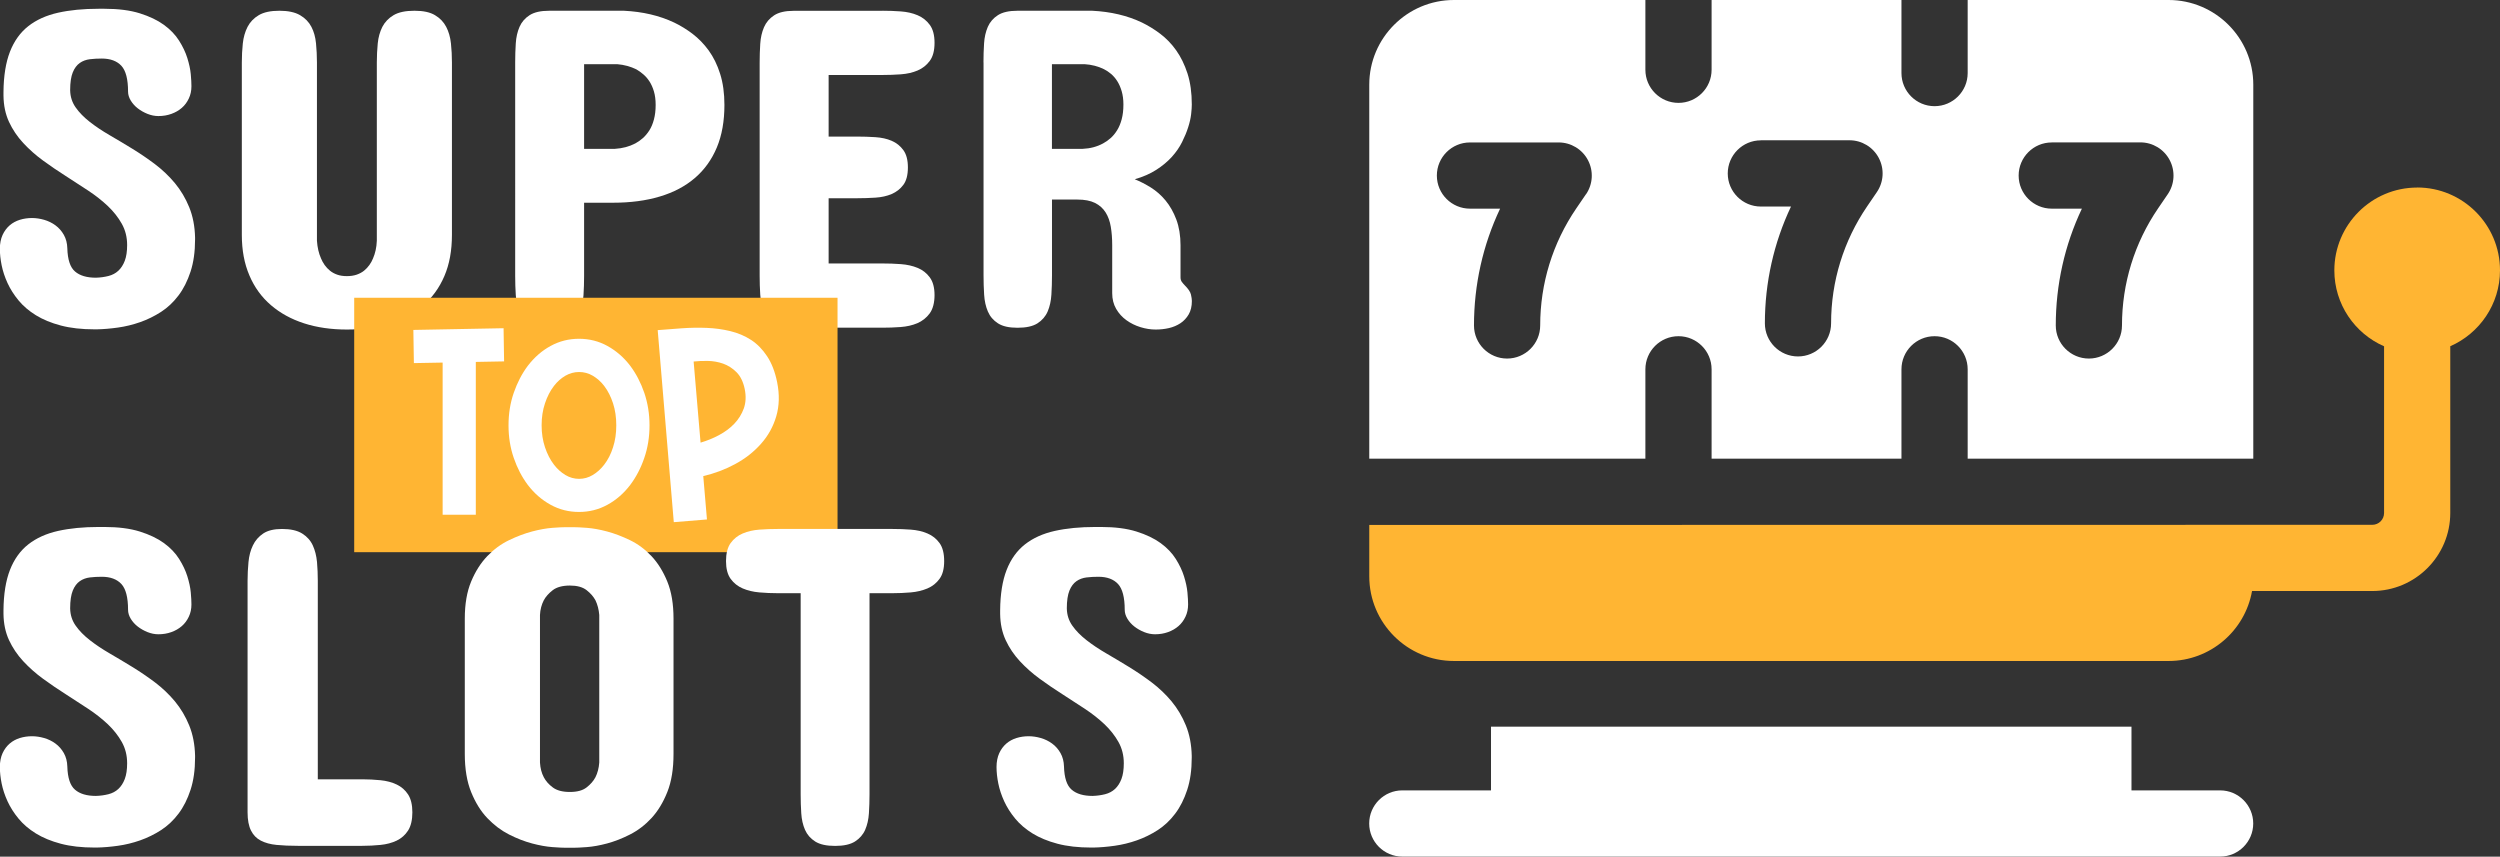 <?xml version="1.0" encoding="UTF-8"?>
<svg id="Layer_2" data-name="Layer 2" xmlns="http://www.w3.org/2000/svg" viewBox="0 0 379.09 129.9">
  <rect x="0" y="0" width="379.09" height="129.9" fill="#333333" stroke="none"/>
  <defs>
    <style>
      .cls-1 {
        fill: #fff;
      }

      .cls-1, .cls-2 {
        stroke-width: 0px;
      }

      .cls-2 {
        fill: #ffb533;
      }
    </style>
  </defs>
  <g id="Layer_1-2" data-name="Layer 1">
    <g>
      <g>
        <path class="cls-1" d="m10.64,13.71c.02.96.3,1.83.84,2.59.54.77,1.25,1.49,2.13,2.18.88.69,1.88,1.36,3,2.01,1.12.65,2.27,1.34,3.45,2.06,1.18.72,2.33,1.51,3.45,2.35,1.12.85,2.13,1.81,3.02,2.88.89,1.08,1.61,2.29,2.16,3.64.55,1.35.85,2.88.89,4.6v.27c0,1.88-.23,3.51-.69,4.91-.46,1.4-1.06,2.6-1.82,3.6-.76,1.01-1.64,1.84-2.64,2.49-1.01.65-2.07,1.17-3.18,1.56-1.11.39-2.23.66-3.36.82s-2.2.25-3.21.27h-.34c-1.95,0-3.65-.19-5.12-.58-1.47-.39-2.72-.91-3.78-1.56-1.05-.65-1.93-1.4-2.63-2.25-.7-.85-1.25-1.72-1.67-2.63-.41-.9-.71-1.8-.89-2.69-.18-.89-.27-1.73-.27-2.51s.14-1.5.41-2.09c.27-.59.64-1.08,1.08-1.46s.96-.66,1.54-.84c.58-.18,1.2-.27,1.84-.27.6,0,1.21.09,1.84.27.63.18,1.2.46,1.72.84.52.38.94.86,1.27,1.44.33.58.51,1.27.53,2.04.05,1.72.43,2.89,1.17,3.52.73.63,1.79.94,3.16.94.69-.02,1.32-.11,1.91-.26.58-.15,1.08-.41,1.49-.79.41-.38.74-.88.98-1.51s.36-1.42.36-2.39c0-1.19-.27-2.27-.81-3.23-.54-.96-1.24-1.85-2.11-2.68-.87-.82-1.87-1.61-2.99-2.35-1.12-.74-2.27-1.49-3.43-2.23-1.17-.74-2.31-1.52-3.42-2.33-1.11-.81-2.11-1.7-3-2.66-.89-.96-1.61-2.03-2.15-3.19-.54-1.17-.82-2.49-.84-3.98v-.55c.02-2.45.35-4.49.98-6.11.63-1.62,1.56-2.92,2.78-3.88,1.22-.96,2.73-1.64,4.51-2.04,1.79-.4,3.83-.6,6.15-.6h.89c2.1,0,3.89.23,5.36.69,1.46.46,2.68,1.04,3.66,1.75.97.71,1.74,1.51,2.3,2.4.56.89.98,1.77,1.25,2.64.27.87.45,1.68.52,2.44.07.76.1,1.36.1,1.82,0,.69-.13,1.31-.4,1.87-.26.56-.62,1.04-1.06,1.42-.45.39-.97.69-1.58.91-.61.22-1.26.33-1.97.33-.55,0-1.1-.11-1.65-.33-.55-.22-1.04-.5-1.48-.84-.44-.34-.79-.74-1.06-1.18-.27-.45-.41-.9-.41-1.36,0-1.88-.34-3.18-1.01-3.91-.68-.73-1.67-1.1-2.97-1.1-.62,0-1.22.03-1.8.1-.58.07-1.1.26-1.54.57s-.8.78-1.06,1.42c-.26.64-.4,1.54-.4,2.71Z"/>
        <path class="cls-1" d="m36.67,9.46c0-.98.05-1.95.15-2.88s.34-1.77.72-2.51c.38-.73.94-1.32,1.7-1.77s1.8-.67,3.12-.67,2.37.22,3.14.67c.77.45,1.34,1.04,1.72,1.77.38.73.61,1.57.7,2.51.09.94.14,1.9.14,2.88v27.05c.07,1.01.27,1.9.62,2.68.14.34.32.68.55,1,.23.32.5.61.81.86.31.25.67.45,1.1.6.42.15.91.22,1.46.22s1.04-.07,1.48-.22c.43-.15.81-.35,1.12-.6.31-.25.58-.54.81-.86.23-.32.41-.65.55-1,.34-.78.54-1.67.58-2.68V9.46c0-.98.05-1.95.14-2.88.09-.94.33-1.77.7-2.51.38-.73.94-1.32,1.7-1.77s1.81-.67,3.16-.67,2.37.22,3.12.67c.76.45,1.32,1.04,1.7,1.77.38.73.62,1.57.72,2.51s.15,1.9.15,2.88v26.16c0,2.38-.38,4.46-1.15,6.25-.77,1.79-1.85,3.28-3.26,4.48s-3.09,2.11-5.05,2.71c-1.96.61-4.11.91-6.47.91s-4.54-.31-6.49-.94c-1.95-.63-3.62-1.55-5.03-2.76-1.41-1.21-2.5-2.71-3.26-4.5-.77-1.79-1.15-3.83-1.15-6.15V9.46Z"/>
        <path class="cls-1" d="m88.57,30.74v11.12c0,.98-.03,1.95-.09,2.88-.06.94-.25,1.77-.58,2.51-.33.73-.85,1.32-1.56,1.77-.71.45-1.73.67-3.06.67s-2.27-.22-2.97-.67c-.7-.45-1.21-1.04-1.53-1.77-.32-.73-.51-1.57-.57-2.51-.06-.94-.09-1.9-.09-2.88V9.46c0-.98.03-1.95.09-2.88.06-.94.25-1.77.57-2.51.32-.73.83-1.32,1.53-1.77.7-.45,1.69-.67,2.97-.67h11.33c2.84.14,5.38.73,7.62,1.79.96.46,1.89,1.03,2.8,1.72.9.69,1.72,1.53,2.44,2.52.72,1,1.3,2.17,1.73,3.54.43,1.36.65,2.94.65,4.72,0,2.45-.38,4.6-1.15,6.44-.77,1.84-1.88,3.39-3.33,4.63-1.45,1.25-3.23,2.19-5.32,2.81-2.09.63-4.46.94-7.09.94h-4.39Zm4.67-8.17c1.14-.07,2.17-.34,3.09-.82.39-.21.77-.47,1.13-.79.37-.32.7-.72,1-1.18.3-.47.53-1.02.7-1.67.17-.64.26-1.37.26-2.2,0-.78-.09-1.46-.26-2.04-.17-.58-.4-1.09-.67-1.51-.27-.42-.58-.78-.93-1.08-.34-.3-.7-.55-1.06-.76-.87-.43-1.84-.7-2.92-.79h-5.01v12.84h4.67Z"/>
        <path class="cls-1" d="m133.82,1.63c.92,0,1.84.03,2.78.1.94.07,1.79.26,2.54.58.76.32,1.37.81,1.85,1.46.48.65.72,1.56.72,2.73s-.24,2.08-.72,2.73c-.48.65-1.1,1.14-1.85,1.46-.75.32-1.6.51-2.54.58-.94.07-1.87.1-2.78.1h-8.17v9.34h4.33c.92,0,1.84.03,2.76.09.93.06,1.75.24,2.47.55.72.31,1.31.78,1.77,1.41.46.63.69,1.5.69,2.63s-.23,2.03-.69,2.64c-.46.62-1.05,1.08-1.77,1.39-.72.31-1.54.49-2.47.55-.93.06-1.85.09-2.76.09h-4.33v9.89h8.17c.92,0,1.84.03,2.78.1.94.07,1.79.26,2.54.57.76.31,1.37.79,1.85,1.44.48.65.72,1.55.72,2.69s-.25,2.12-.74,2.78c-.49.66-1.12,1.16-1.87,1.48-.76.32-1.6.51-2.54.58s-1.85.1-2.75.1h-13.46c-1.28,0-2.27-.23-2.97-.69-.7-.46-1.21-1.06-1.53-1.8-.32-.74-.51-1.58-.57-2.52s-.09-1.9-.09-2.88V9.53c0-.98.03-1.94.09-2.88.06-.94.25-1.78.57-2.52.32-.74.83-1.34,1.53-1.8.7-.46,1.69-.69,2.97-.69h13.46Z"/>
        <path class="cls-1" d="m149.13,9.46c0-.98.03-1.95.09-2.88.06-.94.25-1.77.57-2.51.32-.73.83-1.32,1.53-1.77.7-.45,1.69-.67,2.97-.67h11.33c2.81.14,5.33.73,7.55,1.79.94.46,1.86,1.02,2.76,1.7.9.68,1.71,1.51,2.42,2.51.71,1,1.28,2.17,1.72,3.52.43,1.35.65,2.92.65,4.7,0,.37-.03.85-.1,1.46-.07.61-.22,1.27-.45,1.99-.23.72-.54,1.47-.93,2.25-.39.78-.9,1.52-1.54,2.23-.64.71-1.42,1.36-2.35,1.96-.93.6-2.02,1.08-3.28,1.44.8.32,1.61.74,2.44,1.25.82.52,1.57,1.17,2.23,1.97.66.8,1.21,1.76,1.63,2.88.42,1.12.64,2.43.64,3.91v4.88c0,.27.07.5.21.69.14.18.27.34.41.48.55.55.87,1.02.96,1.42.09.4.14.73.14.98,0,.8-.16,1.48-.48,2.03-.32.55-.74,1-1.25,1.34-.52.34-1.1.59-1.75.74-.65.15-1.32.22-2.01.22-.76,0-1.52-.12-2.3-.36-.78-.24-1.49-.59-2.13-1.05-.64-.46-1.16-1.03-1.56-1.72-.4-.69-.6-1.48-.6-2.37v-7.28c0-1.01-.07-1.93-.21-2.78-.14-.85-.4-1.58-.79-2.2-.39-.62-.93-1.1-1.61-1.44-.69-.34-1.58-.51-2.68-.51h-3.84v11.47c0,1.01-.03,1.99-.09,2.95-.06.96-.25,1.81-.57,2.56-.32.74-.84,1.34-1.54,1.79-.71.45-1.72.67-3.02.67s-2.27-.22-2.97-.67c-.7-.45-1.21-1.04-1.53-1.79-.32-.74-.51-1.6-.57-2.56-.06-.96-.09-1.95-.09-2.95V9.46Zm15.04,13.11c1.14-.05,2.17-.32,3.09-.82.39-.21.77-.47,1.13-.79.37-.32.7-.72,1-1.2.3-.48.53-1.04.7-1.68.17-.64.26-1.38.26-2.23,0-.75-.09-1.42-.26-2.01-.17-.58-.39-1.09-.67-1.53-.27-.43-.59-.8-.94-1.1-.36-.3-.72-.54-1.08-.72-.87-.43-1.85-.69-2.95-.76h-4.94v12.84h4.67Z"/>
      </g>
      <g>
        <rect class="cls-2" x="53.71" y="45.15" width="73.29" height="38.58"/>
        <g>
          <path class="cls-1" d="m72.15,54.87v23.18h-5.03v-23.07l-4.36.08-.08-5.03,13.68-.26.08,5.03-4.28.08Z"/>
          <path class="cls-1" d="m87.8,51.37c1.55,0,2.99.36,4.31,1.09,1.32.73,2.48,1.73,3.45,3,.9,1.2,1.61,2.57,2.14,4.11.52,1.54.79,3.18.79,4.93s-.26,3.4-.79,4.93c-.52,1.54-1.24,2.91-2.14,4.11-.98,1.28-2.13,2.28-3.45,3-1.33.73-2.76,1.09-4.31,1.09s-2.99-.36-4.31-1.09c-1.33-.73-2.48-1.73-3.45-3-.9-1.2-1.61-2.57-2.14-4.11s-.79-3.18-.79-4.93.26-3.4.79-4.93,1.24-2.91,2.14-4.11c.98-1.27,2.12-2.28,3.45-3,1.33-.73,2.76-1.09,4.31-1.09Zm3.81,7.14c-.5-.65-1.08-1.16-1.73-1.54-.65-.38-1.34-.56-2.07-.56s-1.42.19-2.07.56c-.65.38-1.23.89-1.73,1.54-.58.75-1.03,1.63-1.37,2.65-.34,1.01-.51,2.12-.51,3.33s.17,2.31.51,3.33c.34,1.01.79,1.9,1.37,2.65.5.65,1.08,1.17,1.73,1.56.65.39,1.34.58,2.07.58s1.42-.19,2.07-.58c.65-.39,1.23-.91,1.73-1.56.58-.75,1.03-1.63,1.35-2.65.33-1.01.49-2.12.49-3.33s-.16-2.31-.49-3.33c-.33-1.01-.78-1.9-1.35-2.65Z"/>
          <path class="cls-1" d="m117.84,57.95c.38,1.88.33,3.6-.13,5.17-.46,1.57-1.23,2.96-2.31,4.17-1.08,1.22-2.37,2.24-3.89,3.06-1.52.83-3.14,1.44-4.87,1.84l.56,6.58-5.03.41-2.44-29.12c1.18-.1,2.4-.19,3.68-.28,1.28-.09,2.53-.11,3.76-.06,1.23.05,2.42.21,3.57.49,1.15.28,2.2.72,3.14,1.33.94.61,1.75,1.44,2.44,2.48.69,1.04,1.2,2.35,1.52,3.93Zm-11.61,9.17c.95-.28,1.88-.65,2.78-1.13.9-.48,1.68-1.05,2.33-1.73.65-.68,1.13-1.45,1.45-2.33.31-.88.36-1.87.13-2.97-.23-1.08-.64-1.92-1.24-2.52-.6-.6-1.28-1.03-2.03-1.3-.75-.26-1.53-.4-2.33-.41-.8-.01-1.52.02-2.14.09l1.05,12.29Z"/>
        </g>
      </g>
      <g>
        <path class="cls-1" d="m10.64,92.29c.02.96.3,1.83.84,2.59.54.77,1.25,1.49,2.13,2.18.88.69,1.88,1.36,3,2.01,1.12.65,2.27,1.34,3.45,2.06,1.18.72,2.33,1.51,3.45,2.35,1.12.85,2.13,1.81,3.02,2.88.89,1.08,1.61,2.29,2.16,3.64.55,1.35.85,2.88.89,4.6v.27c0,1.88-.23,3.51-.69,4.91-.46,1.4-1.06,2.6-1.82,3.6-.76,1.01-1.64,1.84-2.64,2.49-1.01.65-2.07,1.17-3.18,1.56-1.11.39-2.23.66-3.36.82s-2.2.25-3.21.27h-.34c-1.95,0-3.65-.19-5.12-.58-1.47-.39-2.72-.91-3.78-1.56-1.05-.65-1.93-1.4-2.63-2.25-.7-.85-1.25-1.72-1.67-2.63-.41-.9-.71-1.8-.89-2.69-.18-.89-.27-1.73-.27-2.51s.14-1.5.41-2.09c.27-.59.64-1.08,1.08-1.46s.96-.66,1.54-.84c.58-.18,1.2-.27,1.84-.27.6,0,1.21.09,1.84.27.63.18,1.2.46,1.72.84.52.38.94.86,1.27,1.44.33.58.51,1.27.53,2.04.05,1.72.43,2.89,1.17,3.52.73.63,1.79.94,3.16.94.69-.02,1.32-.11,1.91-.26.58-.15,1.08-.41,1.49-.79.41-.38.74-.88.98-1.51s.36-1.42.36-2.39c0-1.19-.27-2.27-.81-3.23-.54-.96-1.24-1.85-2.11-2.68-.87-.82-1.87-1.61-2.99-2.35-1.12-.74-2.27-1.49-3.43-2.23-1.17-.74-2.31-1.52-3.42-2.33-1.11-.81-2.11-1.7-3-2.66-.89-.96-1.61-2.03-2.15-3.19-.54-1.17-.82-2.49-.84-3.98v-.55c.02-2.45.35-4.49.98-6.11.63-1.62,1.56-2.92,2.78-3.88,1.22-.96,2.73-1.64,4.51-2.04,1.79-.4,3.83-.6,6.15-.6h.89c2.1,0,3.89.23,5.36.69,1.46.46,2.68,1.04,3.66,1.75.97.71,1.74,1.51,2.3,2.4.56.89.98,1.77,1.25,2.64.27.87.45,1.68.52,2.44.07.76.1,1.36.1,1.82,0,.69-.13,1.31-.4,1.87-.26.56-.62,1.04-1.06,1.42-.45.39-.97.69-1.58.91-.61.22-1.26.33-1.97.33-.55,0-1.1-.11-1.65-.33-.55-.22-1.04-.5-1.48-.84-.44-.34-.79-.74-1.06-1.18-.27-.45-.41-.9-.41-1.36,0-1.88-.34-3.18-1.01-3.91-.68-.73-1.67-1.1-2.97-1.1-.62,0-1.22.03-1.8.1-.58.07-1.1.26-1.54.57s-.8.78-1.06,1.42c-.26.64-.4,1.54-.4,2.71Z"/>
        <path class="cls-1" d="m37.54,88.1c0-.98.05-1.94.14-2.88.09-.94.31-1.78.67-2.52.35-.74.88-1.34,1.56-1.8.69-.46,1.64-.69,2.85-.69,1.3,0,2.32.23,3.06.69.73.46,1.27,1.06,1.61,1.8.34.74.55,1.59.64,2.52.08.94.12,1.9.12,2.88v30.07h6.73c.94,0,1.87.05,2.78.14.92.09,1.73.31,2.45.65.72.34,1.3.85,1.73,1.51.43.66.65,1.57.65,2.71s-.22,2.09-.65,2.76c-.44.68-1.01,1.18-1.73,1.53-.72.34-1.54.56-2.45.65-.92.09-1.84.14-2.78.14h-9.75c-1.21,0-2.29-.05-3.23-.14-.94-.09-1.73-.31-2.39-.65s-1.15-.85-1.49-1.53c-.34-.67-.52-1.6-.52-2.76v-35.09Z"/>
        <path class="cls-1" d="m70.48,93.8c0-2.2.32-4.07.96-5.61.64-1.54,1.46-2.83,2.45-3.86s2.09-1.84,3.3-2.42c1.2-.58,2.37-1.02,3.5-1.32,1.13-.3,2.16-.48,3.07-.55.92-.07,1.59-.1,2.03-.1h1.17c.43,0,1.11.03,2.03.1.92.07,1.93.25,3.06.55,1.12.3,2.28.74,3.48,1.32,1.2.58,2.29,1.39,3.26,2.42.97,1.03,1.77,2.32,2.4,3.86.63,1.54.94,3.42.94,5.61v20.53c0,2.27-.31,4.19-.94,5.77-.63,1.58-1.43,2.9-2.4,3.95-.97,1.05-2.06,1.88-3.26,2.49-1.2.61-2.36,1.06-3.48,1.36-1.12.3-2.14.48-3.06.55-.92.07-1.59.1-2.03.1h-1.17c-.44,0-1.11-.03-2.03-.1-.92-.07-1.94-.25-3.07-.55-1.13-.3-2.3-.75-3.5-1.36-1.2-.61-2.3-1.44-3.3-2.49s-1.81-2.37-2.45-3.95c-.64-1.58-.96-3.5-.96-5.77v-20.53Zm11.4,21.83c.05.85.24,1.59.58,2.23.3.57.75,1.09,1.36,1.54.61.46,1.47.69,2.59.69s1.95-.23,2.54-.69c.59-.46,1.04-.97,1.34-1.54.32-.64.52-1.38.58-2.23v-22.38c-.07-.82-.26-1.57-.58-2.23-.3-.55-.74-1.06-1.34-1.53-.6-.47-1.44-.7-2.54-.7s-1.99.24-2.59.7c-.61.47-1.06.98-1.36,1.53-.34.66-.54,1.41-.58,2.23v22.38Z"/>
        <path class="cls-1" d="m135.35,80.21c.92,0,1.84.03,2.76.1.93.07,1.77.26,2.52.58.76.32,1.37.81,1.84,1.46.47.65.7,1.56.7,2.73s-.23,2.04-.7,2.69c-.47.65-1.08,1.14-1.84,1.46s-1.6.52-2.52.6c-.93.08-1.85.12-2.76.12h-3.5v30.49c0,.98-.03,1.95-.09,2.88-.06.94-.25,1.77-.57,2.51-.32.73-.84,1.32-1.54,1.77-.71.45-1.72.67-3.02.67s-2.31-.22-3.02-.67-1.22-1.04-1.54-1.77c-.32-.73-.51-1.57-.57-2.51-.06-.94-.09-1.9-.09-2.88v-30.49h-3.5c-.92,0-1.84-.04-2.76-.12-.93-.08-1.77-.28-2.52-.6s-1.37-.81-1.84-1.46-.7-1.55-.7-2.69.23-2.08.7-2.73,1.08-1.14,1.84-1.46c.76-.32,1.6-.51,2.52-.58.93-.07,1.85-.1,2.76-.1h17.44Z"/>
        <path class="cls-1" d="m161.77,92.29c.02.96.3,1.83.84,2.59.54.77,1.25,1.49,2.13,2.18.88.69,1.88,1.36,3,2.01,1.12.65,2.27,1.34,3.45,2.06,1.18.72,2.33,1.51,3.45,2.35,1.12.85,2.13,1.81,3.02,2.88.89,1.08,1.61,2.29,2.16,3.64.55,1.35.85,2.88.89,4.6v.27c0,1.88-.23,3.51-.69,4.91-.46,1.4-1.06,2.6-1.82,3.6-.76,1.01-1.64,1.84-2.64,2.49-1.01.65-2.07,1.17-3.18,1.56-1.11.39-2.23.66-3.36.82s-2.2.25-3.21.27h-.34c-1.95,0-3.65-.19-5.12-.58-1.47-.39-2.72-.91-3.78-1.56-1.05-.65-1.93-1.4-2.63-2.25-.7-.85-1.25-1.72-1.67-2.63-.41-.9-.71-1.8-.89-2.69-.18-.89-.27-1.73-.27-2.51s.14-1.5.41-2.09c.27-.59.64-1.08,1.08-1.46s.96-.66,1.54-.84c.58-.18,1.2-.27,1.84-.27.6,0,1.21.09,1.84.27.63.18,1.2.46,1.72.84.52.38.94.86,1.27,1.44.33.58.51,1.27.53,2.04.05,1.72.43,2.89,1.17,3.52.73.63,1.79.94,3.16.94.69-.02,1.32-.11,1.91-.26.58-.15,1.08-.41,1.49-.79.41-.38.74-.88.98-1.51s.36-1.42.36-2.39c0-1.19-.27-2.27-.81-3.23-.54-.96-1.24-1.85-2.11-2.68-.87-.82-1.87-1.61-2.99-2.35-1.12-.74-2.27-1.49-3.43-2.23-1.17-.74-2.31-1.52-3.42-2.33-1.11-.81-2.11-1.7-3-2.66-.89-.96-1.61-2.03-2.15-3.19-.54-1.17-.82-2.49-.84-3.98v-.55c.02-2.45.35-4.49.98-6.11.63-1.62,1.56-2.92,2.78-3.88,1.22-.96,2.73-1.64,4.51-2.04,1.79-.4,3.83-.6,6.15-.6h.89c2.1,0,3.89.23,5.36.69,1.46.46,2.68,1.04,3.66,1.75.97.71,1.74,1.51,2.3,2.4.56.89.98,1.77,1.25,2.64.27.87.45,1.68.52,2.44.07.76.1,1.36.1,1.82,0,.69-.13,1.31-.4,1.87-.26.56-.62,1.04-1.06,1.42-.45.39-.97.69-1.58.91-.61.22-1.26.33-1.97.33-.55,0-1.1-.11-1.65-.33-.55-.22-1.04-.5-1.48-.84-.44-.34-.79-.74-1.06-1.18-.27-.45-.41-.9-.41-1.36,0-1.88-.34-3.18-1.01-3.91-.68-.73-1.67-1.1-2.97-1.1-.62,0-1.22.03-1.8.1-.58.07-1.1.26-1.54.57s-.8.78-1.06,1.42c-.26.64-.4,1.54-.4,2.71Z"/>
      </g>
    </g>
    <g>
      <path class="cls-2" d="m366.53,28.44c-6.93,0-12.56,5.64-12.56,12.56,0,5.14,3.1,9.57,7.54,11.51v25.29c0,.98-.8,1.78-1.78,1.78l-152.1.02v7.79c0,7.08,5.76,12.84,12.84,12.84h108.37c6.32,0,11.59-4.59,12.65-10.61h18.23c6.52,0,11.83-5.31,11.83-11.83v-25.29c4.43-1.94,7.54-6.37,7.54-11.51,0-6.93-5.63-12.56-12.56-12.56h0Z"/>
      <path class="cls-1" d="m249.5,56c0-2.77,2.25-5.02,5.02-5.02s5.02,2.25,5.02,5.02v13.55h28.79v-13.55c0-2.77,2.25-5.02,5.02-5.02s5.02,2.25,5.02,5.02v13.55h43.31V12.84c0-7.08-5.76-12.84-12.85-12.84h-30.46v11.08c0,2.77-2.25,5.02-5.02,5.02s-5.02-2.25-5.02-5.02V0h-28.79v10.58c0,2.77-2.25,5.02-5.02,5.02s-5.02-2.25-5.02-5.02V0h-29.03C213.39,0,207.63,5.76,207.63,12.84v56.71h41.87v-13.55Zm61.61-34.41h13.45c1.86,0,3.57,1.03,4.44,2.68s.76,3.64-.29,5.18l-1.46,2.14c-3.59,5.26-5.48,11.4-5.48,17.76,0,2.77-2.25,5.02-5.02,5.02s-5.02-2.25-5.02-5.02c0-6.18,1.35-12.2,3.96-17.71h-4.57c-2.77,0-5.02-2.25-5.02-5.02s2.25-5.02,5.02-5.02h0Zm-44.11-.32h13.45c1.86,0,3.57,1.03,4.44,2.68.87,1.65.76,3.64-.29,5.18l-1.46,2.14c-3.59,5.26-5.48,11.4-5.48,17.76,0,2.77-2.25,5.02-5.02,5.02s-5.02-2.25-5.02-5.02c0-6.18,1.35-12.2,3.96-17.71h-4.57c-2.77,0-5.02-2.25-5.02-5.02s2.25-5.02,5.02-5.02h0Zm-26.51,8.18l-1.46,2.14c-3.59,5.26-5.48,11.4-5.48,17.76,0,2.77-2.25,5.02-5.02,5.02s-5.02-2.25-5.02-5.02c0-6.18,1.35-12.2,3.96-17.71h-4.57c-2.77,0-5.02-2.25-5.02-5.02s2.25-5.02,5.02-5.02h13.45c1.86,0,3.57,1.03,4.44,2.68s.76,3.64-.29,5.18Z"/>
      <path class="cls-1" d="m336.66,119.85h-13.45v-9.66h-97.12v9.66h-13.45c-2.77,0-5.02,2.25-5.02,5.02s2.25,5.02,5.02,5.02h124.01c2.77,0,5.02-2.25,5.02-5.02s-2.25-5.02-5.02-5.02h0Z"/>
    </g>
  </g>
</svg>